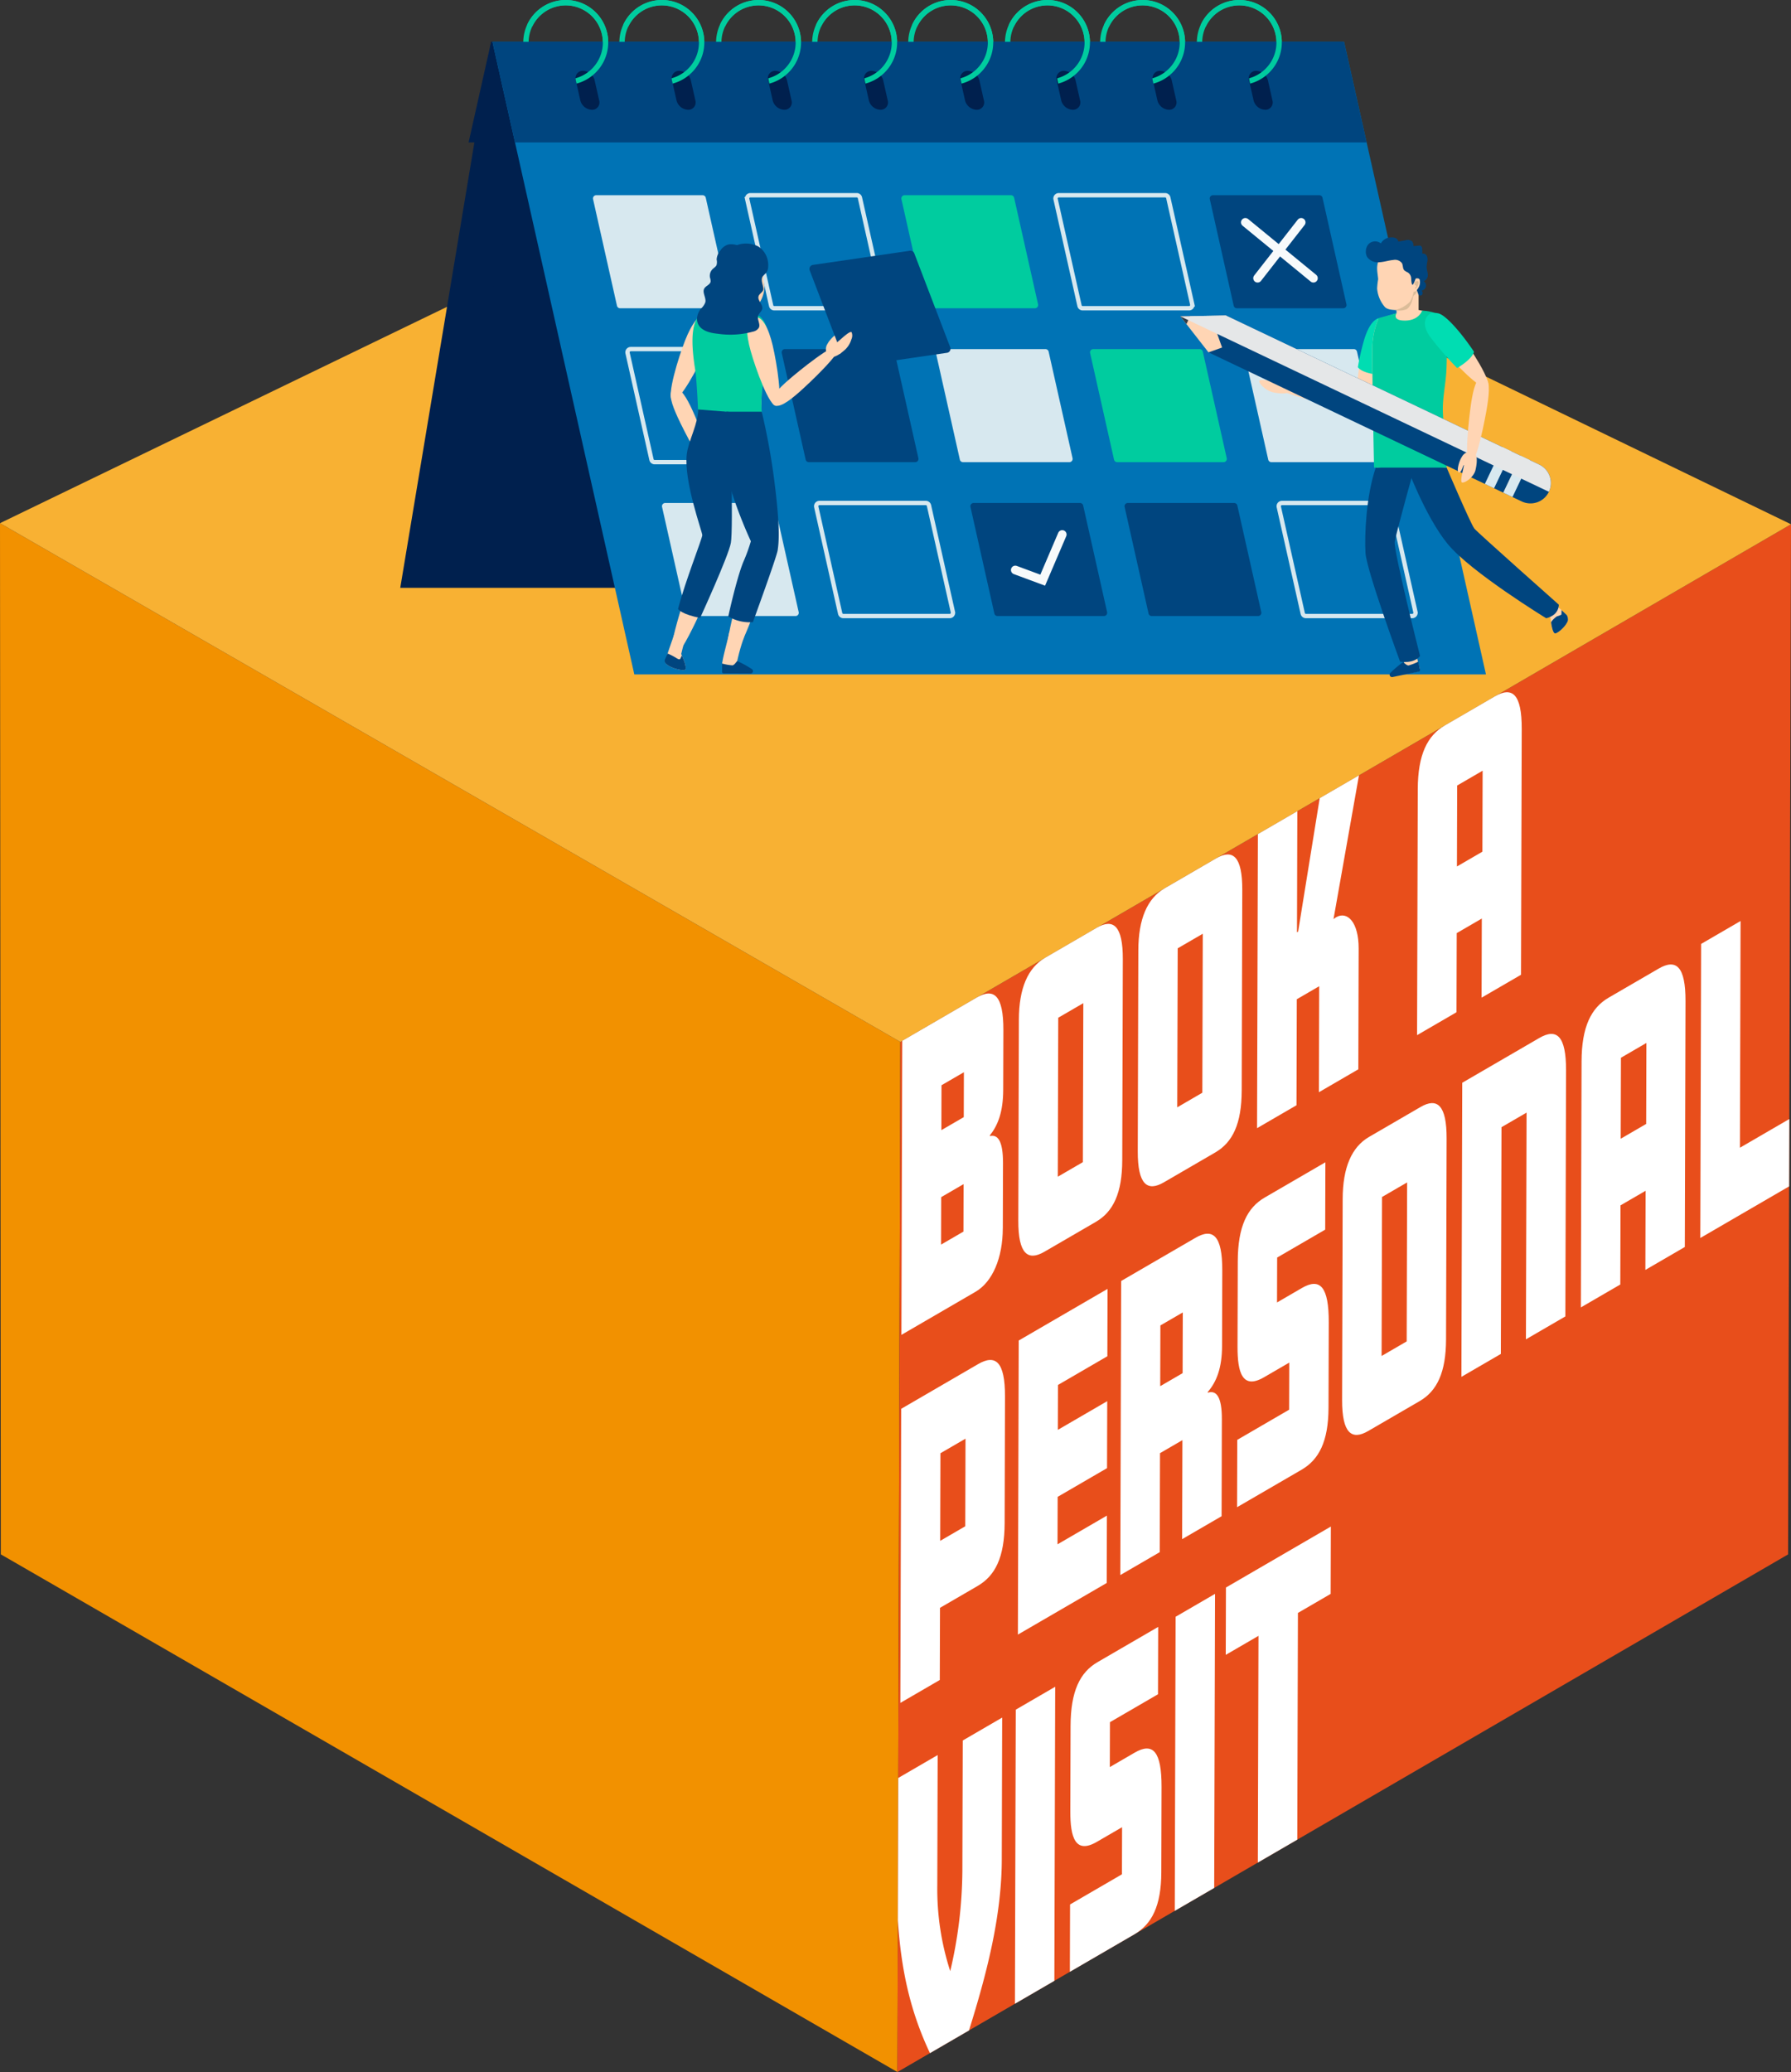 <svg xmlns="http://www.w3.org/2000/svg" xmlns:xlink="http://www.w3.org/1999/xlink" id="Group_717" data-name="Group 717" width="456.579" height="528.18" viewBox="0 0 456.579 528.18"><rect x="0" y="0" width="456.579" height="528.18" fill="#333333" stroke="none"/><defs><clipPath id="clip-path"><rect id="Rectangle_417" data-name="Rectangle 417" width="456.579" height="528.18" fill="none"></rect></clipPath><clipPath id="clip-path-3"><path id="Path_2421" data-name="Path 2421" d="M125.544,10.691l36.163,161.231h217.11L342.653,10.691Z" fill="none"></path></clipPath><linearGradient id="linear-gradient" x1="-0.341" y1="2.141" x2="-0.337" y2="2.141" gradientUnits="objectBoundingBox"><stop offset="0" stop-color="#00a0c1"></stop><stop offset="1" stop-color="#0073b5"></stop></linearGradient><clipPath id="clip-path-5"><rect id="Rectangle_415" data-name="Rectangle 415" width="94.439" height="44.934" transform="translate(300.924 80.425)" fill="none"></rect></clipPath></defs><g id="Group_716" data-name="Group 716" clip-path="url(#clip-path)"><path id="Path_2368" data-name="Path 2368" d="M.212,396.219,228.776,528.18l.744-262.588L0,133.363Z" fill="#f29100"></path><path id="Path_2369" data-name="Path 2369" d="M229.521,265.592l-.744,262.588L455.835,396.229l.744-262.589Z" fill="#e84e1b"></path><path id="Path_2370" data-name="Path 2370" d="M0,133.363,229.521,265.592,456.579,133.641,228.016,23.021Z" fill="#f8b133"></path><g id="Group_708" data-name="Group 708"><g id="Group_707" data-name="Group 707" clip-path="url(#clip-path)"><path id="Path_2371" data-name="Path 2371" d="M255.645,313.07c-.021,7.6-2.621,13.7-6.965,16.223L229.8,340.268q.106-37.48.212-74.96l18.934-11c4.441-2.58,6.872-.621,6.846,8.29-.017,6.08-.026,9.119-.043,15.2-.016,5.629-1.341,9.022-3.395,11.62,0,.075,0,.112,0,.188,2-.507,3.359,1.232,3.343,6.861-.018,6.643-.028,9.964-.047,16.607m-9.956-28.308c.013-4.578.019-6.867.032-11.445l-5.709,3.317c-.013,4.578-.02,6.867-.032,11.445l5.709-3.317m-.083,29.177c.014-4.841.021-7.262.034-12.1l-5.709,3.318c-.014,4.841-.02,7.262-.034,12.1l5.709-3.318" fill="#fff"></path><path id="Path_2372" data-name="Path 2372" d="M286.093,295.75c-.023,8.35-2.277,13.126-6.719,15.707l-13.127,7.628c-4.2,2.439-6.676.6-6.652-7.935q.072-25.612.145-51.225c.023-7.974,2.279-13.218,6.72-15.8l13.127-7.629c4.246-2.467,6.676-.508,6.652,8.029q-.074,25.613-.146,51.224m-10.037.494q.057-20.264.115-40.528l-6.394,3.715q-.057,20.265-.114,40.528l6.393-3.715" fill="#fff"></path><path id="Path_2373" data-name="Path 2373" d="M316.544,278.054c-.024,8.35-2.279,13.126-6.72,15.707L296.7,301.39c-4.2,2.439-6.677.6-6.652-7.936q.072-25.613.145-51.224c.023-7.974,2.279-13.219,6.72-15.8l13.128-7.629c4.246-2.467,6.676-.508,6.652,8.029q-.072,25.611-.145,51.224m-10.038.494q.057-20.264.115-40.528l-6.394,3.715q-.057,20.265-.115,40.529l6.394-3.716" fill="#fff"></path><path id="Path_2374" data-name="Path 2374" d="M346.279,272.576l-10.054,5.843q.039-13.511.077-27.021l-5.71,3.318q-.039,13.51-.077,27.021l-10.054,5.843q.107-37.48.213-74.96l10.054-5.843q-.043,15.434-.088,30.865l.293-.17,5.5-34.013,10.005-5.814q-3.244,18.322-6.487,36.644l.635-.463c2.879-1.673,5.794,1.223,5.775,7.977Z" fill="#fff"></path><path id="Path_2375" data-name="Path 2375" d="M387.759,248.47,377.7,254.313c.023-8.069.034-12.1.057-20.171l-6.393,3.715c-.023,8.068-.034,12.1-.057,20.171l-10.054,5.843q.088-31.335.178-62.671c.025-8.912,2.475-13.707,6.916-16.288l12.738-7.4c4.441-2.581,6.872-.622,6.847,8.29q-.09,31.335-.178,62.67M377.908,217.1c.023-8.256.035-12.384.058-20.64l-6.49,3.773c-.024,8.255-.036,12.383-.059,20.639l6.491-3.772" fill="#fff"></path><path id="Path_2376" data-name="Path 2376" d="M256.114,388.193c-.026,8.914-2.475,13.522-6.915,16.1l-9.565,5.559c-.021,7.355-.03,11.033-.052,18.389l-10.052,5.842q.105-37.483.212-74.965l19.617-11.4c4.441-2.581,6.871-.622,6.846,8.291q-.046,16.092-.091,32.182m-10.038.87c.024-8.932.037-13.4.062-22.33l-6.392,3.715c-.025,8.932-.038,13.4-.063,22.33l6.393-3.715" fill="#fff"></path><path id="Path_2377" data-name="Path 2377" d="M282.134,403.515,259.49,416.674q.107-37.482.213-74.965l22.644-13.159c-.02,6.868-.03,10.3-.049,17.17l-12.591,7.317c-.013,4.578-.02,6.867-.033,11.446l12.591-7.317c-.019,6.83-.029,10.245-.048,17.076l-12.591,7.317c-.014,4.841-.021,7.262-.034,12.1l12.591-7.317c-.02,6.868-.03,10.3-.049,17.17" fill="#fff"></path><path id="Path_2378" data-name="Path 2378" d="M311.414,386.5l-10.054,5.842.072-25.238-5.71,3.318q-.036,12.619-.072,25.238L285.6,401.5q.106-37.482.213-74.965l18.936-11c4.441-2.581,6.872-.622,6.846,8.291-.022,7.694-.032,11.541-.054,19.235-.016,5.628-1.39,9.144-3.639,11.762,0,.076,0,.113,0,.188,2.2-.714,3.6,1.091,3.587,6.721-.028,9.907-.042,14.861-.07,24.769m-9.934-36.472c.018-6.192.026-9.289.044-15.481l-5.71,3.318c-.017,6.192-.026,9.289-.044,15.481l5.71-3.318" fill="#fff"></path><path id="Path_2379" data-name="Path 2379" d="M338.677,358.854c-.024,8.632-2.473,13.24-6.865,15.791L315.364,384.2c.02-6.867.029-10.3.049-17.169l13.226-7.687c.014-4.8.02-7.2.034-12.009l-6.443,3.744c-5.514,3.2-6.768-1.218-6.75-7.785.025-8.708.037-13.062.062-21.769.025-8.912,2.426-13.679,6.867-16.261,6.189-3.6,9.283-5.394,15.471-8.991-.019,6.868-.029,10.3-.048,17.17l-12.25,7.119c-.013,4.579-.02,6.868-.033,11.446,2.538-1.474,3.807-2.213,6.345-3.686,4.685-2.724,6.87-.245,6.845,8.761-.025,8.707-.037,13.061-.062,21.767" fill="#fff"></path><path id="Path_2380" data-name="Path 2380" d="M368.641,341.441c-.024,8.35-2.278,13.126-6.72,15.707l-13.127,7.629c-4.2,2.439-6.677.6-6.653-7.936q.072-25.614.145-51.228c.023-7.975,2.279-13.22,6.72-15.8l13.128-7.629c4.246-2.468,6.676-.508,6.652,8.03q-.072,25.614-.145,51.228m-10.038.494q.057-20.265.115-40.531l-6.394,3.715q-.057,20.267-.115,40.532l6.394-3.716" fill="#fff"></path><path id="Path_2381" data-name="Path 2381" d="M399.058,335.567l-10.053,5.842q.082-28.9.164-57.795l-6.394,3.715q-.081,28.9-.164,57.8l-10.053,5.842q.106-37.482.212-74.965l19.619-11.4c4.441-2.581,6.872-.622,6.847,8.291q-.09,31.338-.178,62.675" fill="#fff"></path><path id="Path_2382" data-name="Path 2382" d="M429.507,317.871l-10.053,5.842c.023-8.068.035-12.1.058-20.172l-6.393,3.715c-.023,8.069-.034,12.1-.056,20.172l-10.055,5.843q.088-31.338.178-62.675c.025-8.913,2.475-13.709,6.916-16.289l12.737-7.4c4.44-2.581,6.871-.621,6.846,8.292q-.088,31.337-.178,62.674M419.658,286.5c.022-8.257.034-12.385.058-20.642l-6.49,3.772c-.024,8.257-.036,12.385-.059,20.642l6.491-3.772" fill="#fff"></path><path id="Path_2383" data-name="Path 2383" d="M456.1,302.418l-22.643,13.158q.106-37.482.213-74.965l10.053-5.842q-.082,28.9-.164,57.795l12.59-7.316c-.02,6.868-.029,10.3-.049,17.17" fill="#fff"></path><path id="Path_2384" data-name="Path 2384" d="M255.385,473.568c.036,14.913-3.954,29.887-8.358,44.006l-9.955,5.785c-5.234-11.1-7.35-21.644-8.186-33.83q.051-18.154.1-36.308l10.052-5.842q-.047,16.653-.094,33.306a67.823,67.823,0,0,0,3.3,21.779,114.316,114.316,0,0,0,3.093-25.495q.047-16.651.094-33.3l10.052-5.842q-.049,17.874-.1,35.746" fill="#fff"></path><path id="Path_2385" data-name="Path 2385" d="M268.789,504.927l-10.053,5.842q.107-37.479.212-74.959L269,429.968q-.105,37.479-.212,74.959" fill="#fff"></path><path id="Path_2386" data-name="Path 2386" d="M296.053,477.283c-.024,8.631-2.474,13.238-6.866,15.79l-16.446,9.558c.02-6.867.029-10.3.049-17.168l13.225-7.686c.013-4.8.02-7.2.034-12.008l-6.442,3.744c-5.515,3.2-6.769-1.218-6.75-7.785.025-8.706.037-13.06.062-21.767.025-8.912,2.426-13.679,6.867-16.26l15.47-8.991c-.019,6.868-.029,10.3-.048,17.17L282.958,439c-.013,4.578-.02,6.867-.033,11.445l6.345-3.687c4.685-2.723,6.87-.245,6.845,8.761-.025,8.706-.037,13.059-.062,21.765" fill="#fff"></path><path id="Path_2387" data-name="Path 2387" d="M309.535,481.248l-10.054,5.842q.107-37.479.213-74.959l10.054-5.842q-.106,37.479-.213,74.959" fill="#fff"></path><path id="Path_2388" data-name="Path 2388" d="M339.224,406.3l-8.345,4.85q-.082,28.895-.164,57.79c-4.022,2.337-6.033,3.505-10.054,5.843q.081-28.9.163-57.79l-8.345,4.849c.02-6.868.03-10.3.049-17.169l26.745-15.542c-.02,6.868-.03,10.3-.049,17.169" fill="#fff"></path><path id="Path_2389" data-name="Path 2389" d="M102.038,149.838h217.11L342.312,10.692H125.2Z" fill="#00204e"></path><path id="Path_2390" data-name="Path 2390" d="M119.456,36.309h217.11l5.746-25.618H125.2Z" fill="#00204e"></path><path id="Path_2391" data-name="Path 2391" d="M281.614,78.578h28.82l6.464-28.82h-28.82Z" fill="#00204e"></path><path id="Path_2392" data-name="Path 2392" d="M242.307,78.578h28.82l6.464-28.82h-28.82Z" fill="#00204e"></path><path id="Path_2393" data-name="Path 2393" d="M203,78.578h28.82l6.464-28.82h-28.82Z" fill="#00204e"></path><path id="Path_2394" data-name="Path 2394" d="M163.692,78.578h28.82l6.464-28.82h-28.82Z" fill="#00204e"></path><path id="Path_2395" data-name="Path 2395" d="M124.385,78.578h28.82l6.464-28.82h-28.82Z" fill="#00204e"></path><path id="Path_2396" data-name="Path 2396" d="M272.815,117.8h28.82l6.464-28.82h-28.82Z" fill="#00204e"></path><path id="Path_2397" data-name="Path 2397" d="M233.508,117.8h28.82l6.464-28.82h-28.82Z" fill="#00204e"></path><path id="Path_2398" data-name="Path 2398" d="M194.2,117.8h28.82l6.464-28.82h-28.82Z" fill="#00204e"></path><path id="Path_2399" data-name="Path 2399" d="M154.894,117.8h28.82l6.464-28.82h-28.82Z" fill="#00204e"></path><path id="Path_2400" data-name="Path 2400" d="M115.587,117.8h28.82l6.464-28.82h-28.82Z" fill="#00204e"></path><path id="Path_2401" data-name="Path 2401" d="M264.017,157.032h28.82l6.464-28.82H270.48Z" fill="#00204e"></path><path id="Path_2402" data-name="Path 2402" d="M224.71,157.032h28.82l6.464-28.82h-28.82Z" fill="#00204e"></path><path id="Path_2403" data-name="Path 2403" d="M185.4,157.032h28.82l6.464-28.82h-28.82Z" fill="#00204e"></path><path id="Path_2404" data-name="Path 2404" d="M316.978,27.983h0a3.18,3.18,0,0,0,2.942-2.4l1.148-5.121a1.862,1.862,0,0,0-1.863-2.4,3.18,3.18,0,0,0-2.942,2.4l-1.149,5.121a1.863,1.863,0,0,0,1.864,2.4" fill="#00204e"></path><path id="Path_2405" data-name="Path 2405" d="M295.2,27.983h0a3.18,3.18,0,0,0,2.942-2.4l1.148-5.121a1.862,1.862,0,0,0-1.863-2.4,3.18,3.18,0,0,0-2.942,2.4l-1.149,5.121a1.863,1.863,0,0,0,1.864,2.4" fill="#00204e"></path><path id="Path_2406" data-name="Path 2406" d="M273.428,27.983h0a3.18,3.18,0,0,0,2.942-2.4l1.148-5.121a1.862,1.862,0,0,0-1.863-2.4,3.18,3.18,0,0,0-2.942,2.4l-1.149,5.121a1.863,1.863,0,0,0,1.864,2.4" fill="#00204e"></path><path id="Path_2407" data-name="Path 2407" d="M251.653,27.983h0a3.18,3.18,0,0,0,2.942-2.4l1.148-5.121a1.862,1.862,0,0,0-1.863-2.4,3.18,3.18,0,0,0-2.942,2.4l-1.149,5.121a1.863,1.863,0,0,0,1.864,2.4" fill="#00204e"></path><path id="Path_2408" data-name="Path 2408" d="M229.879,27.983h0a3.18,3.18,0,0,0,2.942-2.4l1.148-5.121a1.862,1.862,0,0,0-1.863-2.4,3.18,3.18,0,0,0-2.942,2.4l-1.149,5.121a1.863,1.863,0,0,0,1.864,2.4" fill="#00204e"></path><path id="Path_2409" data-name="Path 2409" d="M186.329,27.983h0a3.18,3.18,0,0,0,2.942-2.4l1.148-5.121a1.862,1.862,0,0,0-1.863-2.4,3.18,3.18,0,0,0-2.942,2.4l-1.149,5.121a1.863,1.863,0,0,0,1.864,2.4" fill="#00204e"></path><path id="Path_2410" data-name="Path 2410" d="M164.554,27.983h0a3.18,3.18,0,0,0,2.942-2.4l1.148-5.121a1.862,1.862,0,0,0-1.863-2.4,3.18,3.18,0,0,0-2.942,2.4L162.69,25.58a1.863,1.863,0,0,0,1.864,2.4" fill="#00204e"></path><path id="Path_2411" data-name="Path 2411" d="M142.78,27.983h0a3.18,3.18,0,0,0,2.942-2.4l1.148-5.121a1.862,1.862,0,0,0-1.863-2.4,3.18,3.18,0,0,0-2.942,2.4l-1.149,5.121a1.863,1.863,0,0,0,1.864,2.4" fill="#00204e"></path><path id="Path_2412" data-name="Path 2412" d="M208.1,27.983h0a3.18,3.18,0,0,0,2.942-2.4l1.148-5.121a1.862,1.862,0,0,0-1.863-2.4,3.18,3.18,0,0,0-2.942,2.4L206.24,25.58a1.863,1.863,0,0,0,1.864,2.4" fill="#00204e"></path><path id="Path_2413" data-name="Path 2413" d="M144.226,21.662a10.831,10.831,0,1,1,10.831-10.831,10.844,10.844,0,0,1-10.831,10.831m0-20.294a9.463,9.463,0,1,0,9.463,9.463,9.474,9.474,0,0,0-9.463-9.463" fill="#00cc9f"></path><path id="Path_2414" data-name="Path 2414" d="M168.723,21.662a10.831,10.831,0,1,1,10.831-10.831,10.844,10.844,0,0,1-10.831,10.831m0-20.294a9.463,9.463,0,1,0,9.463,9.463,9.474,9.474,0,0,0-9.463-9.463" fill="#00cc9f"></path><path id="Path_2415" data-name="Path 2415" d="M193.38,21.662a10.831,10.831,0,1,1,10.831-10.831A10.844,10.844,0,0,1,193.38,21.662m0-20.294a9.463,9.463,0,1,0,9.463,9.463,9.474,9.474,0,0,0-9.463-9.463" fill="#00cc9f"></path><path id="Path_2416" data-name="Path 2416" d="M217.877,21.662a10.831,10.831,0,1,1,10.831-10.831,10.844,10.844,0,0,1-10.831,10.831m0-20.294a9.463,9.463,0,1,0,9.463,9.463,9.474,9.474,0,0,0-9.463-9.463" fill="#00cc9f"></path><path id="Path_2417" data-name="Path 2417" d="M242.374,21.662a10.831,10.831,0,1,1,10.831-10.831,10.844,10.844,0,0,1-10.831,10.831m0-20.294a9.463,9.463,0,1,0,9.463,9.463,9.474,9.474,0,0,0-9.463-9.463" fill="#00cc9f"></path><path id="Path_2418" data-name="Path 2418" d="M267.031,21.662a10.831,10.831,0,1,1,10.831-10.831,10.844,10.844,0,0,1-10.831,10.831m0-20.294a9.463,9.463,0,1,0,9.463,9.463,9.474,9.474,0,0,0-9.463-9.463" fill="#00cc9f"></path><path id="Path_2419" data-name="Path 2419" d="M291.287,21.662a10.831,10.831,0,1,1,10.831-10.831,10.844,10.844,0,0,1-10.831,10.831m0-20.294a9.463,9.463,0,1,0,9.463,9.463,9.474,9.474,0,0,0-9.463-9.463" fill="#00cc9f"></path><path id="Path_2420" data-name="Path 2420" d="M315.944,21.662a10.831,10.831,0,1,1,10.831-10.831,10.844,10.844,0,0,1-10.831,10.831m0-20.294a9.463,9.463,0,1,0,9.463,9.463,9.474,9.474,0,0,0-9.463-9.463" fill="#00cc9f"></path></g></g><g id="Group_710" data-name="Group 710"><g id="Group_709" data-name="Group 709" clip-path="url(#clip-path-3)"><rect id="Rectangle_411" data-name="Rectangle 411" width="299.956" height="266.267" transform="translate(55.729 50.999) rotate(-30)" fill="url(#linear-gradient)"></rect></g></g><g id="Group_715" data-name="Group 715"><g id="Group_714" data-name="Group 714" clip-path="url(#clip-path)"><path id="Path_2422" data-name="Path 2422" d="M348.4,36.309H131.289l-5.746-25.618h217.11Z" fill="#00457f"></path><path id="Path_2423" data-name="Path 2423" d="M185.213,78.578H158.081a.825.825,0,0,1-.8-.643l-6.094-27.173a.823.823,0,0,1,.8-1h27.132a.824.824,0,0,1,.8.643l6.1,27.173a.824.824,0,0,1-.8,1" fill="#d7e8ef"></path><path id="Path_2424" data-name="Path 2424" d="M224.52,78.578H197.388a.823.823,0,0,1-.8-.643l-6.1-27.173a.823.823,0,0,1,.8-1h27.132a.824.824,0,0,1,.8.643l6.1,27.173A.824.824,0,0,1,224.52,78.578Z" fill="none" stroke="#d7e8ef" stroke-width="1.108"></path><path id="Path_2425" data-name="Path 2425" d="M263.827,78.578H236.7a.823.823,0,0,1-.8-.643l-6.1-27.173a.823.823,0,0,1,.8-1h27.132a.824.824,0,0,1,.8.643l6.1,27.173a.824.824,0,0,1-.8,1" fill="#00cc9f"></path><path id="Path_2426" data-name="Path 2426" d="M303.134,78.578H276a.823.823,0,0,1-.8-.643l-6.1-27.173a.823.823,0,0,1,.8-1h27.132a.824.824,0,0,1,.8.643l6.1,27.173A.824.824,0,0,1,303.134,78.578Z" fill="none" stroke="#d7e8ef" stroke-width="1.108"></path><path id="Path_2427" data-name="Path 2427" d="M342.441,78.578H315.309a.825.825,0,0,1-.8-.643l-6.094-27.173a.823.823,0,0,1,.8-1h27.132a.825.825,0,0,1,.8.643l6.1,27.173a.824.824,0,0,1-.8,1" fill="#00457f"></path><path id="Path_2428" data-name="Path 2428" d="M194.012,117.805H166.88a.825.825,0,0,1-.8-.643l-6.094-27.173a.823.823,0,0,1,.8-1h27.132a.824.824,0,0,1,.8.643l6.1,27.173A.824.824,0,0,1,194.012,117.805Z" fill="none" stroke="#d7e8ef" stroke-width="1.108"></path><path id="Path_2429" data-name="Path 2429" d="M233.319,117.805H206.187a.825.825,0,0,1-.8-.643l-6.094-27.173a.823.823,0,0,1,.8-1h27.132a.824.824,0,0,1,.8.643l6.1,27.173a.824.824,0,0,1-.8,1" fill="#00457f"></path><path id="Path_2430" data-name="Path 2430" d="M272.626,117.805H245.494a.823.823,0,0,1-.8-.643l-6.1-27.173a.823.823,0,0,1,.8-1h27.132a.824.824,0,0,1,.8.643l6.1,27.173a.824.824,0,0,1-.8,1" fill="#d7e8ef"></path><path id="Path_2431" data-name="Path 2431" d="M311.933,117.805H284.8a.823.823,0,0,1-.8-.643L277.9,89.989a.823.823,0,0,1,.8-1h27.132a.824.824,0,0,1,.8.643l6.1,27.173a.824.824,0,0,1-.8,1" fill="#00cc9f"></path><path id="Path_2432" data-name="Path 2432" d="M351.24,117.805H324.108a.823.823,0,0,1-.8-.643l-6.1-27.173a.823.823,0,0,1,.8-1h27.132a.824.824,0,0,1,.8.643l6.1,27.173a.824.824,0,0,1-.8,1" fill="#d7e8ef"></path><path id="Path_2433" data-name="Path 2433" d="M202.81,157.032H175.678a.823.823,0,0,1-.8-.643l-6.1-27.173a.823.823,0,0,1,.8-1h27.132a.824.824,0,0,1,.8.643l6.1,27.173a.824.824,0,0,1-.8,1" fill="#d7e8ef"></path><path id="Path_2434" data-name="Path 2434" d="M242.117,157.032H214.985a.825.825,0,0,1-.8-.643l-6.094-27.173a.823.823,0,0,1,.8-1h27.132a.824.824,0,0,1,.8.643l6.1,27.173A.824.824,0,0,1,242.117,157.032Z" fill="none" stroke="#d7e8ef" stroke-width="1.108"></path><path id="Path_2435" data-name="Path 2435" d="M281.424,157.032H254.292a.823.823,0,0,1-.8-.643L247.4,129.216a.822.822,0,0,1,.8-1h27.132a.824.824,0,0,1,.8.643l6.1,27.173a.824.824,0,0,1-.8,1" fill="#00457f"></path><path id="Path_2436" data-name="Path 2436" d="M320.732,157.032H293.6a.823.823,0,0,1-.8-.643L286.7,129.216a.822.822,0,0,1,.8-1h27.133a.824.824,0,0,1,.8.643l6.1,27.173a.824.824,0,0,1-.8,1" fill="#00457f"></path><path id="Path_2437" data-name="Path 2437" d="M360.039,157.032H332.907a.823.823,0,0,1-.8-.643l-6.1-27.173a.823.823,0,0,1,.8-1h27.132a.824.824,0,0,1,.8.643l6.1,27.173A.824.824,0,0,1,360.039,157.032Z" fill="none" stroke="#d7e8ef" stroke-width="1.108"></path><path id="Path_2438" data-name="Path 2438" d="M150.878,27.986a3.179,3.179,0,0,1-2.94-2.4l-.96-4.275-.192-.855a2.244,2.244,0,0,1-.058-.5,1.825,1.825,0,0,1,1.921-1.9,2.748,2.748,0,0,1,1.278.326,3.691,3.691,0,0,1,.576.375,3.586,3.586,0,0,1,.5.509,2.892,2.892,0,0,1,.586,1.191l1.153,5.13a1.863,1.863,0,0,1-1.864,2.4" fill="#00204e"></path><path id="Path_2439" data-name="Path 2439" d="M175.4,27.983h0a3.18,3.18,0,0,1-2.942-2.4l-1.148-5.121a1.862,1.862,0,0,1,1.863-2.4,3.18,3.18,0,0,1,2.942,2.4l1.149,5.121a1.863,1.863,0,0,1-1.864,2.4" fill="#00204e"></path><path id="Path_2440" data-name="Path 2440" d="M199.917,27.983h0a3.18,3.18,0,0,1-2.942-2.4l-1.148-5.121a1.862,1.862,0,0,1,1.863-2.4,3.18,3.18,0,0,1,2.942,2.4l1.149,5.121a1.863,1.863,0,0,1-1.864,2.4" fill="#00204e"></path><path id="Path_2441" data-name="Path 2441" d="M224.436,27.983h0a3.18,3.18,0,0,1-2.942-2.4l-1.148-5.121a1.862,1.862,0,0,1,1.863-2.4,3.18,3.18,0,0,1,2.942,2.4L226.3,25.58a1.863,1.863,0,0,1-1.864,2.4" fill="#00204e"></path><path id="Path_2442" data-name="Path 2442" d="M248.956,27.983h0a3.18,3.18,0,0,1-2.942-2.4l-1.148-5.121a1.862,1.862,0,0,1,1.863-2.4,3.18,3.18,0,0,1,2.942,2.4l1.149,5.121a1.863,1.863,0,0,1-1.864,2.4" fill="#00204e"></path><path id="Path_2443" data-name="Path 2443" d="M297.995,27.983h0a3.18,3.18,0,0,1-2.942-2.4L293.9,20.459a1.862,1.862,0,0,1,1.863-2.4,3.18,3.18,0,0,1,2.942,2.4l1.149,5.121a1.863,1.863,0,0,1-1.864,2.4" fill="#00204e"></path><path id="Path_2444" data-name="Path 2444" d="M322.514,27.983h0a3.18,3.18,0,0,1-2.942-2.4l-1.148-5.121a1.862,1.862,0,0,1,1.863-2.4,3.18,3.18,0,0,1,2.942,2.4l1.149,5.121a1.863,1.863,0,0,1-1.864,2.4" fill="#00204e"></path><path id="Path_2445" data-name="Path 2445" d="M273.475,27.983h0a3.18,3.18,0,0,1-2.942-2.4l-1.148-5.121a1.862,1.862,0,0,1,1.863-2.4,3.18,3.18,0,0,1,2.942,2.4l1.149,5.121a1.863,1.863,0,0,1-1.864,2.4" fill="#00204e"></path><path id="Path_2446" data-name="Path 2446" d="M144.221,0a10.823,10.823,0,0,0-9.827,6.3l1.277.48a9.461,9.461,0,1,1,11.057,13.171,2.314,2.314,0,0,0,.058.5l.192.854A10.647,10.647,0,0,0,151,19.263,10.818,10.818,0,0,0,144.221,0" fill="#00cc9f"></path><path id="Path_2447" data-name="Path 2447" d="M168.718,0a10.825,10.825,0,0,0-9.828,6.3l1.278.48a9.461,9.461,0,1,1,11.057,13.171,2.313,2.313,0,0,0,.058.5l.192.854a10.647,10.647,0,0,0,4.025-2.046A10.818,10.818,0,0,0,168.718,0" fill="#00cc9f"></path><path id="Path_2448" data-name="Path 2448" d="M193.375,0a10.825,10.825,0,0,0-9.828,6.3l1.278.48a9.461,9.461,0,1,1,11.057,13.171,2.313,2.313,0,0,0,.058.5l.192.854a10.647,10.647,0,0,0,4.025-2.046A10.818,10.818,0,0,0,193.375,0" fill="#00cc9f"></path><path id="Path_2449" data-name="Path 2449" d="M217.872,0a10.825,10.825,0,0,0-9.828,6.3l1.278.48a9.461,9.461,0,1,1,11.057,13.171,2.314,2.314,0,0,0,.058.5l.192.854a10.647,10.647,0,0,0,4.025-2.046A10.818,10.818,0,0,0,217.872,0" fill="#00cc9f"></path><path id="Path_2450" data-name="Path 2450" d="M242.369,0a10.825,10.825,0,0,0-9.828,6.3l1.278.48a9.461,9.461,0,1,1,11.057,13.171,2.313,2.313,0,0,0,.058.5l.192.854a10.647,10.647,0,0,0,4.025-2.046A10.818,10.818,0,0,0,242.369,0" fill="#00cc9f"></path><path id="Path_2451" data-name="Path 2451" d="M267.026,0A10.823,10.823,0,0,0,257.2,6.3l1.277.48a9.461,9.461,0,1,1,11.057,13.171,2.314,2.314,0,0,0,.058.5l.192.854a10.647,10.647,0,0,0,4.025-2.046A10.818,10.818,0,0,0,267.026,0" fill="#00cc9f"></path><path id="Path_2452" data-name="Path 2452" d="M291.282,0a10.823,10.823,0,0,0-9.827,6.3l1.277.48a9.461,9.461,0,1,1,11.057,13.171,2.314,2.314,0,0,0,.058.5l.192.854a10.646,10.646,0,0,0,4.025-2.046A10.818,10.818,0,0,0,291.282,0" fill="#00cc9f"></path><path id="Path_2453" data-name="Path 2453" d="M315.94,0a10.824,10.824,0,0,0-9.828,6.3l1.277.48a9.462,9.462,0,1,1,11.058,13.171,2.311,2.311,0,0,0,.057.5l.193.854a10.642,10.642,0,0,0,4.024-2.046A10.818,10.818,0,0,0,315.94,0" fill="#00cc9f"></path><path id="Path_2454" data-name="Path 2454" d="M361.384,168.266l.565,2.2a.585.585,0,0,1-.457.69l-5.985,1.236a.575.575,0,0,1-.55-.943,9.088,9.088,0,0,1,2.992-2.36c.1-.042-2.922-18.969-2.021-19.165.819-.178,5.456,18.342,5.456,18.342" fill="#ffd5b4"></path><path id="Path_2455" data-name="Path 2455" d="M397.858,155.319s.081.078.2.194l1.351,1.276a2.151,2.151,0,0,1,.272,1.481c-.58,1.567-2.892,3.45-3.36,3.17s-.748-1.682-.9-2.733a.006.006,0,0,0,0-.008c-.1-.674-.136-1.2-.136-1.2s-12.941-13.365-12.322-13.982c.677-.671,14.889,11.806,14.889,11.806" fill="#ffd5b4"></path><path id="Path_2456" data-name="Path 2456" d="M350.066,142.053c-2.5-.545-.816-14.7.363-20.647s3.221-10.412,6.269-9.747,3.044,5.574,1.638,11.472-5.773,19.467-8.27,18.922" fill="#ffd5b4"></path><path id="Path_2457" data-name="Path 2457" d="M360.314,169.028c-2.162.678-8.746-18.236-10.092-22.53s-2.437-8.93-.012-9.69,4.177,3.668,5.524,7.962,6.742,23.58,4.58,24.258" fill="#ffd5b4"></path><path id="Path_2458" data-name="Path 2458" d="M373.792,140.227c-2.315,1.083-9.572-11.185-12.246-16.627s-3.762-10.229-.936-11.551,5.8,2.581,8.266,8.121,7.231,18.974,4.916,20.057" fill="#ffd5b4"></path><path id="Path_2459" data-name="Path 2459" d="M397.437,156.992c-1.4,1.783-17.286-10.37-20.826-13.149s-7.061-5.984-5.492-7.983,5.519.661,9.059,3.439,18.658,15.91,17.259,17.693" fill="#ffd5b4"></path><path id="Path_2460" data-name="Path 2460" d="M361.574,168.656l.43,2.084a.387.387,0,0,1-.3.458l-6.7,1.385a.621.621,0,0,1-.594-1.019,25.971,25.971,0,0,1,3.277-2.772c.324.184.892.846,1.392.836a13.762,13.762,0,0,0,2.5-.972" fill="#00457f"></path><path id="Path_2461" data-name="Path 2461" d="M398.064,155.513l1.351,1.276a2.148,2.148,0,0,1,.272,1.48c-.58,1.569-2.892,3.45-3.36,3.17s-.748-1.681-.9-2.732c0,0,0,0,0-.007.022-.419,1.245-1.5,1.529-1.6a5.668,5.668,0,0,0,1.08-.416,5.865,5.865,0,0,0,.027-1.168" fill="#00457f"></path><path id="Path_2462" data-name="Path 2462" d="M346.541,103.779c-1.768-.456-.071-10.972.981-15.381s2.668-7.7,4.827-7.14,1.984,4.216.772,8.584-4.812,14.393-6.58,13.937" fill="#ffd5b4"></path><path id="Path_2463" data-name="Path 2463" d="M368.008,115.974H351.143l-.7-27.125L351.7,81.2l8.174-2.512,4.716.9a5.535,5.535,0,0,1,4.493,5.63l-1.72,19.2Z" fill="#ffd5b4"></path><path id="Path_2464" data-name="Path 2464" d="M379.2,98.748c-1.444,1.144-8.868-6.619-11.774-10.148s-4.565-6.829-2.8-8.226,4.6.969,7.373,4.6,8.647,12.628,7.2,13.772" fill="#ffd5b4"></path><path id="Path_2465" data-name="Path 2465" d="M361.645,75.058v5.45a8.1,8.1,0,0,1-3.847.688c-1.453,0-1.78-.688-1.78-.688V78.494Z" fill="#ffd5b4"></path><path id="Path_2466" data-name="Path 2466" d="M362.279,70.989c-.013.2-.019.382-.032.56,0,.064.007.128.007.2.133,3.235-1.943,6.7-5.07,7.171a.618.618,0,0,1-.07.013c-.026,0-.064.007-.108.007-.669.082-3.089.28-3.975-.7a8.234,8.234,0,0,1-1.961-4.684,18.429,18.429,0,0,1,.261-2.355c0-.452-.243-1.867-.248-2.481a5.426,5.426,0,0,1,5.375-5.753c5.178,0,5.968,4.542,5.821,8.019" fill="#ffd5b4"></path><path id="Path_2467" data-name="Path 2467" d="M360.762,71.032c.411-.1,1.38-.433,1.2,1.005-.307,2.486-1.764,2.331-1.764,2.331.086-.353.216-.85.324-1.428-.395-.237.111-.544.13-.834a.443.443,0,0,0,.022-.176c.043-.289.064-.577.086-.9" fill="#ffd5b4"></path><path id="Path_2468" data-name="Path 2468" d="M360.676,71.93s.455-.441.8-.265.1.972-.173,1.446-.574.515-.627.384.553-.41.338-.634-.434-.263-.414-.393.076-.538.076-.538" fill="#dbbc99"></path><path id="Path_2469" data-name="Path 2469" d="M355.265,79c1.568.074,3.658-1.459,4.235-2.155a7.048,7.048,0,0,0,.878-2.482.921.921,0,0,0,.816-.415s-.042.78-.347,1.045-.5.322-.571.513-.425,2.645-1.725,3.335a5.369,5.369,0,0,1-3.286.159" fill="#dbbc99"></path><path id="Path_2470" data-name="Path 2470" d="M347.757,86.632a61.131,61.131,0,0,0-1.6,6.97s.687,1.155,3.69,1.7h.026c-.037-3.685-.042-6.619.017-7.641a19.741,19.741,0,0,1,1.591-6.587c-1.512.554-2.726,2.274-3.727,5.554" fill="#00ddb2"></path><path id="Path_2471" data-name="Path 2471" d="M361.637,75.185a.725.725,0,0,0,.794.051.791.791,0,0,0-.051-1.152,1.32,1.32,0,0,0,.563-2.408,1.636,1.636,0,0,0,1.041-1.712c-.038-.65-.281-1.278-.289-1.928a9.588,9.588,0,0,1,.18-1.406,2.336,2.336,0,0,0-.145-1.388,1.068,1.068,0,0,0-1.163-.6,5.944,5.944,0,0,0-.021-1.272.854.854,0,0,0-.384-.723.907.907,0,0,0-.443-.035l-1.407.123A1.808,1.808,0,0,0,360,61.524a1.826,1.826,0,0,0-1.7-.271l-1.826.327a1.2,1.2,0,0,0-.723-.9,2.419,2.419,0,0,0-1.179-.155,2.933,2.933,0,0,0-2.545,1.52,2.351,2.351,0,0,0-3.207.248A2.838,2.838,0,0,0,348.2,64a2.761,2.761,0,0,0,.316,1.49,3.316,3.316,0,0,0,3.136,1.357c1.2-.066,2.356-.473,3.553-.577a2.185,2.185,0,0,1,2.2.826c.3.568.154,1.338.591,1.808a3.444,3.444,0,0,0,.832.509,1.878,1.878,0,0,1,.929,1.626c.012.191.064,1.53.334,1.552.249.02.8-1.573.8-1.573s.8-.246,1.026.27a2.7,2.7,0,0,1-.274,1.986,4.707,4.707,0,0,1-.45.671Z" fill="#00457f"></path><path id="Path_2472" data-name="Path 2472" d="M325.744,98.571c.3-1.592,12.092.145,15.4.758s6.754,1.506,6.423,3.291-3.868,1.381-7.176.767-14.941-3.224-14.646-4.816" fill="#ffd5b4"></path><path id="Path_2473" data-name="Path 2473" d="M327.645,96.386c-.742.3-1.475.6-2.185.888.046.04.069.072.045.091-.173.136-4.324-.994-4.465-.275s1.726,2.54,3.572,2.929c1.134.239,4.48.819,4.591-1.091a2.443,2.443,0,0,0-1.373-2.438c-.051-.035-.125-.069-.185-.1" fill="#ffd5b4"></path><path id="Path_2474" data-name="Path 2474" d="M323.914,95.827c-.175.57,1.257,1.2,1.546,1.447.71-.285,1.443-.583,2.185-.888-1.093-.632-3.538-1.186-3.731-.559" fill="#ffd5b4"></path><path id="Path_2475" data-name="Path 2475" d="M350.723,119.194c-2.465,7.205-2.889,17.32-2.616,21.772s8.813,27.69,8.813,27.69,3.463.656,5.093-1.434c0,0-6.819-26.983-6.456-29.164s5.262-19.816,5.262-19.816Z" fill="#00457f"></path><path id="Path_2476" data-name="Path 2476" d="M358.385,118.241s4.825,13.306,10.7,20.453,25.08,18.9,25.08,18.9,3.13-.545,3.231-3.452c0,0-20.614-18.292-21.523-19.382s-7.082-15.564-7.082-15.564Z" fill="#00457f"></path><path id="Path_2477" data-name="Path 2477" d="M356.021,79.832l-4.537,1.246a19.756,19.756,0,0,0-1.592,6.587c-.058,1.023-.053,3.956-.016,7.642.1,9.456.41,23.887.41,23.887H368.8s-.82-10.745-.963-14.031c-.156-3.555.7-7.11.887-10.662a69.784,69.784,0,0,0-.008-7.6c-.114-2.065-.036-4.761-1.687-6.3a5.047,5.047,0,0,0-2.389-1.155,11.9,11.9,0,0,0-2.1-.251c-.005.013-.8,2.483-4.309,2.522s-2.209-1.884-2.209-1.884" fill="#00cc9f"></path><rect id="Rectangle_412" data-name="Rectangle 412" width="10.403" height="83.224" transform="translate(308.082 89.817) rotate(-64.546)" fill="#00457f"></rect><path id="Path_2478" data-name="Path 2478" d="M300.924,80.651l7.158,9.167,3.466-1.23-1.231-3.466,3.466-1.231-1.23-3.466Z" fill="#ffd5b4"></path><path id="Path_2479" data-name="Path 2479" d="M300.924,80.651l1.533,1.963.957-2.011Z" fill="#303d48"></path><path id="Path_2480" data-name="Path 2480" d="M387.7,116.191l-4.471,9.393,4.7,2.236a5.2,5.2,0,0,0,4.471-9.394Z" fill="#00457f"></path><rect id="Rectangle_413" data-name="Rectangle 413" width="10.403" height="2.601" transform="translate(383.228 125.584) rotate(-64.546)" fill="#d7e8ef"></rect><rect id="Rectangle_414" data-name="Rectangle 414" width="10.403" height="2.601" transform="translate(378.532 123.349) rotate(-64.546)" fill="#d7e8ef"></rect><g id="Group_713" data-name="Group 713" style="mix-blend-mode: multiply;isolation: isolate"><g id="Group_712" data-name="Group 712"><g id="Group_711" data-name="Group 711" clip-path="url(#clip-path-5)"><path id="Path_2481" data-name="Path 2481" d="M394.857,125.359,300.923,80.651l5.815-.113,5.814-.113L383,113.956l2.349,1.118,2.348,1.118,2.348,1.117,2.349,1.118a5.2,5.2,0,0,1,2.461,6.932" fill="#e5e7e8"></path></g></g></g><path id="Path_2482" data-name="Path 2482" d="M364.941,79.753c-1.953.978-2.309,3.242-.536,5.867a86.1,86.1,0,0,0,7.066,8.207c.158-.094.31-.191.456-.286,3.745-2.379,3.828-3.891,3.828-3.891-3.015-4.524-6.987-9.187-9.005-9.75a5.775,5.775,0,0,0-1.809-.147" fill="#00ddb2"></path><path id="Path_2483" data-name="Path 2483" d="M374.753,118.237c-1.614-.249-.223-12.193.294-15.546s1.312-6.854,3.121-6.574,1.51,3.857.993,7.211-2.794,15.159-4.408,14.909" fill="#ffd5b4"></path><path id="Path_2484" data-name="Path 2484" d="M375.149,115.152c1.923.152,1.269,3.513,1,4.652-.431,1.854-2.683,3.349-3.405,3.192s.571-4.281.437-4.458-.611,2.1-1.274,1.882.052-2.958.751-3.934a2.464,2.464,0,0,1,2.487-1.334" fill="#ffd5b4"></path><path id="Path_2485" data-name="Path 2485" d="M184.093,169.139c.3-2.15,1.251-5.249,1.752-7.654s4.938-2.231,3.766,1.118a47.555,47.555,0,0,0-1.671,5.9,1.536,1.536,0,0,1-1.634,1.6c-1.746.118-2.285-.652-2.213-.961" fill="#ffd5b4"></path><path id="Path_2486" data-name="Path 2486" d="M183.714,140.989c2.55-.214,2.732-14.485,2.339-20.543s-1.835-10.757-4.948-10.5-3.751,5.135-3.126,11.174,3.185,20.078,5.735,19.864" fill="#ffd5b4"></path><path id="Path_2487" data-name="Path 2487" d="M171.548,167.337c2.1.85,9.835-17.625,11.523-21.8s3.146-8.718.787-9.671-4.463,3.327-6.15,7.505-8.264,23.118-6.16,23.968" fill="#ffd5b4"></path><path id="Path_2488" data-name="Path 2488" d="M170.235,169.564c1.379.948,4.233,1.56,4.492,1.078s-.185-1.836-.579-2.814l0-.008c-.119-.29-.231-.547-.316-.737-.1-.239-.17-.379-.17-.379s4.57-18.058,3.724-18.287c-.917-.248-7.032,17.673-7.032,17.673s-.031.113-.082.273l-.07.231-.465,1.555c-.059.188-.509.733.5,1.415" fill="#ffd5b4"></path><path id="Path_2489" data-name="Path 2489" d="M170.235,169.564c1.379.948,4.233,1.56,4.492,1.078s-.185-1.836-.579-2.814l0-.008c-.119-.29-.231-.547-.316-.737-.087.181-.219.448-.321.685-.18.414-.416.418-1.258-.135a16.375,16.375,0,0,0-2.051-1.039s-.544,1.143-.694,1.537c-.07.184-.28.751.732,1.433" fill="#00457f"></path><path id="Path_2490" data-name="Path 2490" d="M171.483,102c1.7.708,6.731-8.8,8.566-12.993s2.531-7.825.453-8.689-4.163,2.19-5.844,6.447-4.877,14.527-3.175,15.235" fill="#ffd5b4"></path><path id="Path_2491" data-name="Path 2491" d="M181.094,119.559c1.485-.681-3.117-11.805-4.533-14.893s-3.137-6.244-4.8-5.48-.4,4.128,1.014,7.216,6.835,13.838,8.322,13.157" fill="#ffd5b4"></path><path id="Path_2492" data-name="Path 2492" d="M179.869,116.695c-1.811.672-.262,3.731.3,4.755.923,1.668,3.5,2.493,4.152,2.145s-1.72-3.968-1.639-4.175,1.163,1.856,1.742,1.464-.859-2.835-1.8-3.584a2.468,2.468,0,0,0-2.76-.605" fill="#ffd5b4"></path><path id="Path_2493" data-name="Path 2493" d="M195.88,141.748c2.5-.546.817-14.718-.364-20.673s-3.224-10.425-6.276-9.759S186.192,116.9,187.6,122.8s5.781,19.49,8.281,18.945" fill="#ffd5b4"></path><path id="Path_2494" data-name="Path 2494" d="M185.62,168.756c2.165.679,8.757-18.259,10.105-22.558s2.439-8.941.012-9.7-4.183,3.672-5.531,7.971-6.751,23.61-4.586,24.289" fill="#ffd5b4"></path><path id="Path_2495" data-name="Path 2495" d="M184.093,169.139l-.011,2.13a.389.389,0,0,0,.386.391l6.854.035a.621.621,0,0,0,.382-1.117,25.939,25.939,0,0,0-3.764-2.074c-.281.245-.708,1.006-1.2,1.1a13.808,13.808,0,0,1-2.646-.461" fill="#00457f"></path><path id="Path_2496" data-name="Path 2496" d="M217.044,86.5a5.978,5.978,0,0,1-1.509,2.539,13.021,13.021,0,0,1-1.491,1.193c-1.076.713-2.35,1.219-3.028.217a2.462,2.462,0,0,1-.063-2.8c.027-.054.072-.117.108-.18.615-1.1,2.44-2.837,2.929-2.4.442.407-.47,1.672-.6,2.042-.009.037-.018.073,0,.082,0,.009,0,.018.009.018a.582.582,0,0,0,.217-.136c.75-.587,3.063-2.864,3.487-2.385a2.256,2.256,0,0,1-.062,1.807" fill="#ffd5b4"></path><path id="Path_2497" data-name="Path 2497" d="M241.426,89.932l-24.717,3.607a1.037,1.037,0,0,1-1.119-.656l-9.171-23.957a1.039,1.039,0,0,1,.82-1.4l24.717-3.607a1.04,1.04,0,0,1,1.12.656l9.17,23.957a1.039,1.039,0,0,1-.82,1.4" fill="#00457f"></path><path id="Path_2498" data-name="Path 2498" d="M213.815,88.374c-1.069-1.219-10.331,6.313-12.863,8.535s-5.042,4.752-3.843,6.119,4.035-.791,6.568-3.013,11.207-10.422,10.138-11.641" fill="#ffd5b4"></path><path id="Path_2499" data-name="Path 2499" d="M177.916,115.635l15.874-.66.7-27.159L193.39,81l-7.333-2.7-4.722.9a5.54,5.54,0,0,0-4.5,5.636l1.721,19.221Z" fill="#ffd5b4"></path><path id="Path_2500" data-name="Path 2500" d="M184.288,74.955v5.457a8.106,8.106,0,0,0,3.852.689c1.455,0,1.782-.689,1.782-.689V78.395Z" fill="#ffd5b4"></path><path id="Path_2501" data-name="Path 2501" d="M183.652,70.881c.013.2.019.383.032.561,0,.064-.007.128-.007.2-.133,3.239,1.946,6.708,5.077,7.18a.563.563,0,0,0,.07.013c.025,0,.063.006.108.006.67.083,3.093.281,3.979-.695a8.242,8.242,0,0,0,1.964-4.689,18.451,18.451,0,0,0-.261-2.358c0-.453.243-1.87.248-2.485a5.432,5.432,0,0,0-5.381-5.76c-5.185,0-5.976,4.547-5.829,8.029" fill="#ffd5b4"></path><path id="Path_2502" data-name="Path 2502" d="M193.886,80.815c1.1,1.023,1.961,2.814,2.169,6.477a13.529,13.529,0,0,1-.557,7.258c-2.42,6.036-.937,13.524-.937,13.524l-16.447.606s-.347-11.026-.909-14.544c-1.7-10.614.013-14.03,2.971-14.86,4.429-1.242,12.607.516,13.71,1.539" fill="#00cc9f"></path><path id="Path_2503" data-name="Path 2503" d="M197.955,103.425c1.77-.457.071-10.986-.982-15.4s-2.672-7.705-4.833-7.148-1.987,4.221-.773,8.594,4.818,14.412,6.588,13.955" fill="#ffd5b4"></path><path id="Path_2504" data-name="Path 2504" d="M195.792,66.828a5.511,5.511,0,0,1,.036,1.226,2.676,2.676,0,0,1-.519,1.506,11.6,11.6,0,0,0-.857.876c-.539.813-.069,1.878.125,2.834a1.464,1.464,0,0,1,.034.493c-.1.706-.985,1.043-1.219,1.717-.379,1.09,1.139,2.1.927,3.23-.127.679-.834,1.113-1.039,1.773-.306.989.613,2.1.181,3.045a2.224,2.224,0,0,1-1.475,1,21.8,21.8,0,0,1-8.95.556c-1.634-.166-3.679-.553-4.749-1.944a3.12,3.12,0,0,1-.559-2.33,4.5,4.5,0,0,1,1.034-2.2,4.111,4.111,0,0,0,1.045-1.546c.277-1.177-.865-2.488-.256-3.533.409-.7,1.488-.96,1.609-1.765a2.854,2.854,0,0,0-.161-.988,2.392,2.392,0,0,1,.656-2.169c.346-.338.809-.586,1.007-1.027a2.761,2.761,0,0,0,.03-1.412,3.766,3.766,0,0,1,.945-2.294,3.5,3.5,0,0,1,2.161-1.574,4.634,4.634,0,0,1,1.889.136.774.774,0,0,0,.233.031.84.84,0,0,0,.277-.089,6.836,6.836,0,0,1,5.17.482,5.556,5.556,0,0,1,2.425,3.963" fill="#00457f"></path><path id="Path_2505" data-name="Path 2505" d="M177.947,104.377c.138,3.451-2.465,7.977-2.868,11.414-.807,6.887,3.957,19.785,3.957,20.619s-4.457,12.022-6.186,18.845c0,0,.97,1.395,5.64,2.244,0,0,7.162-15.586,7.826-19.1s-.15-33.375-.15-33.375Z" fill="#00457f"></path><path id="Path_2506" data-name="Path 2506" d="M185.18,104.943h9.007a168.918,168.918,0,0,1,3.406,19.2c1.334,11.036.91,14.311.667,16.07s-6.327,18.375-6.327,18.375a10.614,10.614,0,0,1-6.273-1.456s2.048-9.46,3.807-13.827a43.6,43.6,0,0,0,1.951-5.336s-5.064-10.795-6.328-18.5a45.571,45.571,0,0,1,.09-14.531" fill="#00457f"></path><path id="Path_2507" data-name="Path 2507" d="M217.044,86.5a5.978,5.978,0,0,1-1.509,2.539,13.021,13.021,0,0,1-1.491,1.193c-.416-.922-1.067-2.431-1.067-2.431l.416-.605c0,.009,0,.018.009.018a.582.582,0,0,0,.217-.136c.75-.587,3.063-2.864,3.487-2.385a2.256,2.256,0,0,1-.062,1.807" fill="#ffd5b4"></path><path id="Path_2508" data-name="Path 2508" d="M258.829,145.3l6.985,2.59,4.98-11.642" fill="none" stroke="#f7fafb" stroke-linecap="round" stroke-width="2.216"></path><line id="Line_3" data-name="Line 3" x1="11.107" y2="14.23" transform="translate(320.598 56.683)" fill="none" stroke="#f7fafb" stroke-linecap="round" stroke-width="2.216"></line><line id="Line_4" data-name="Line 4" x1="17.352" y1="14.23" transform="translate(317.475 56.683)" fill="none" stroke="#f7fafb" stroke-linecap="round" stroke-width="2.216"></line></g></g></g></svg>